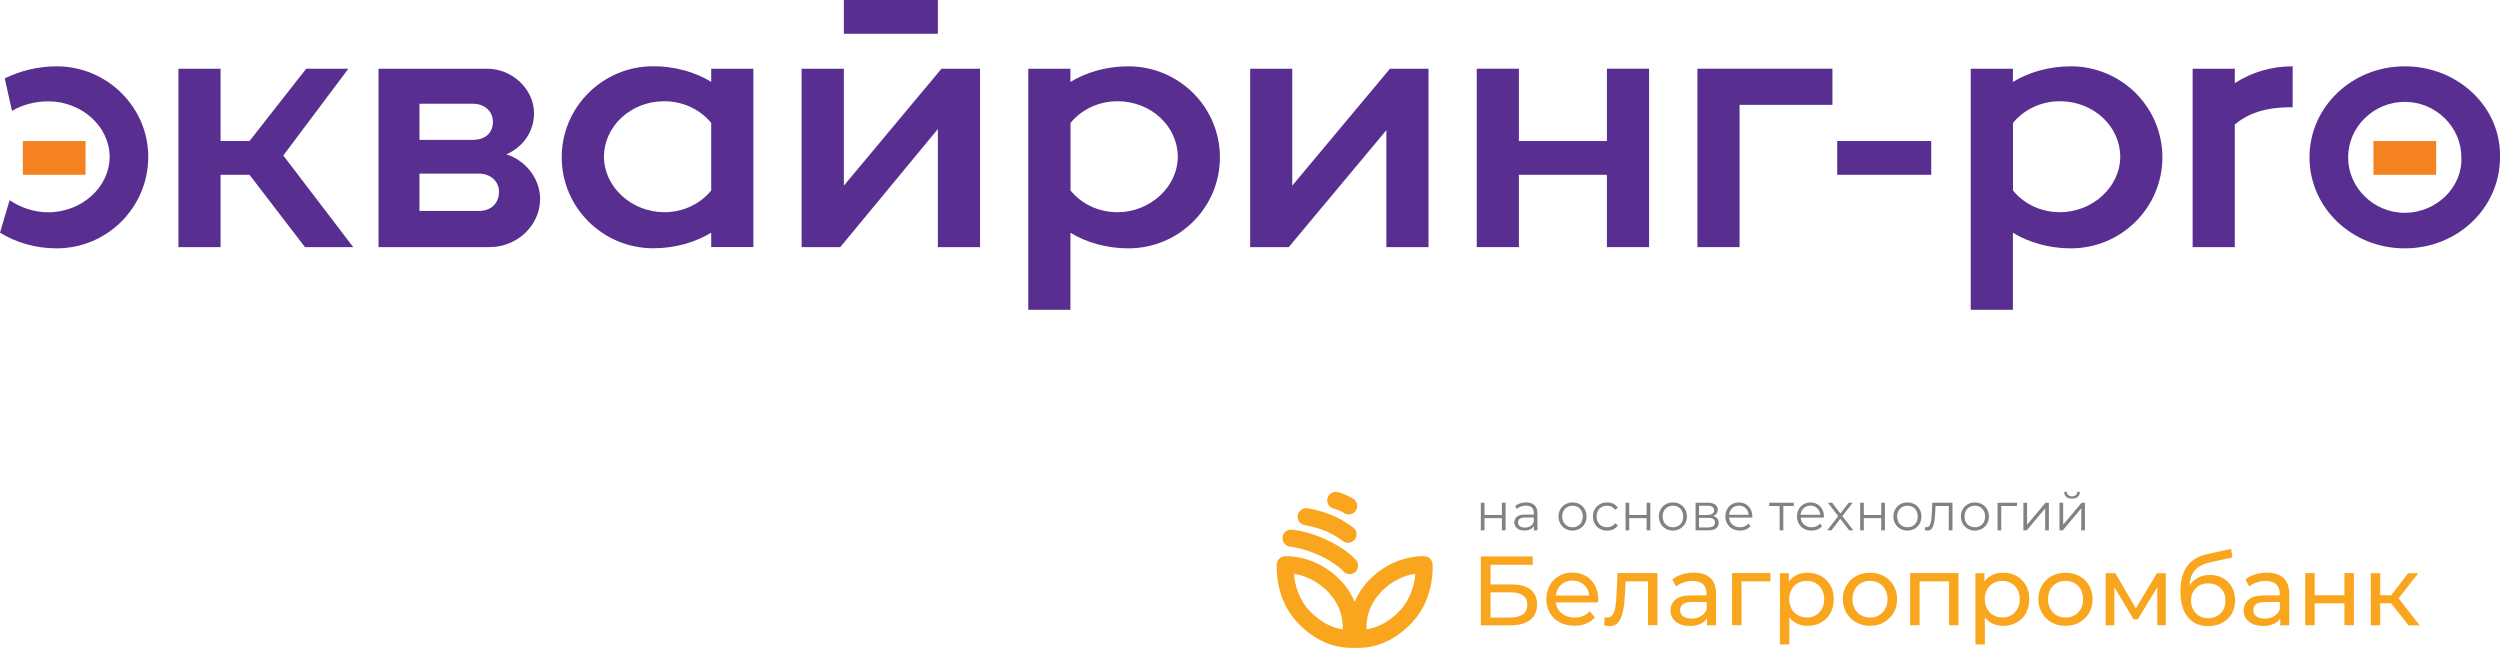 <?xml version="1.0" encoding="UTF-8"?> <!-- Generator: Adobe Illustrator 24.3.0, SVG Export Plug-In . SVG Version: 6.00 Build 0) --> <svg xmlns="http://www.w3.org/2000/svg" xmlns:xlink="http://www.w3.org/1999/xlink" id="Layer_1" x="0px" y="0px" viewBox="0 0 283.46 73.47" style="enable-background:new 0 0 283.46 73.47;" xml:space="preserve"> <style type="text/css"> .st0{fill:#FAA51E;} .st1{fill-rule:evenodd;clip-rule:evenodd;fill:#FAA51E;} .st2{fill:#582E91;} .st3{fill:#F58220;} .st4{fill:#828282;} </style> <g> <g> <path class="st0" d="M167.9,63.09h5.89v0.95H169v2.23h2.43c0.93,0,1.64,0.2,2.12,0.58c0.48,0.38,0.73,0.94,0.73,1.68 c0,0.77-0.26,1.35-0.79,1.76c-0.52,0.41-1.27,0.61-2.25,0.61h-3.34V63.09z M171.21,70.02c0.64,0,1.12-0.12,1.46-0.37 c0.34-0.24,0.5-0.61,0.5-1.08c0-0.94-0.65-1.41-1.97-1.41H169v2.87L171.21,70.02L171.21,70.02z"></path> <path class="st0" d="M181.2,68.3h-4.8c0.07,0.52,0.3,0.94,0.69,1.25c0.39,0.32,0.87,0.47,1.45,0.47c0.71,0,1.27-0.24,1.71-0.71 l0.59,0.69c-0.27,0.31-0.6,0.55-1,0.71c-0.4,0.16-0.84,0.24-1.33,0.24c-0.63,0-1.18-0.13-1.66-0.38 c-0.48-0.26-0.85-0.61-1.12-1.08c-0.26-0.46-0.4-0.98-0.4-1.56c0-0.57,0.13-1.09,0.38-1.55c0.26-0.46,0.61-0.82,1.06-1.08 s0.96-0.38,1.52-0.38s1.07,0.13,1.51,0.38c0.44,0.26,0.79,0.61,1.04,1.08c0.25,0.46,0.38,0.99,0.38,1.58 C181.22,68.05,181.21,68.16,181.2,68.3z M177.01,66.3c-0.34,0.31-0.55,0.72-0.61,1.22h3.8c-0.06-0.5-0.26-0.9-0.61-1.22 s-0.77-0.47-1.29-0.47S177.36,65.99,177.01,66.3z"></path> <path class="st0" d="M187.93,64.98v5.91h-1.07v-4.97h-2.54l-0.07,1.32c-0.04,0.79-0.11,1.46-0.21,1.99s-0.28,0.96-0.51,1.28 c-0.24,0.32-0.57,0.48-0.99,0.48c-0.2,0-0.41-0.03-0.66-0.1l0.07-0.9c0.09,0.02,0.19,0.03,0.27,0.03c0.3,0,0.52-0.13,0.67-0.39 s0.24-0.57,0.29-0.93c0.05-0.36,0.09-0.87,0.12-1.53l0.1-2.19C183.4,64.98,187.93,64.98,187.93,64.98z"></path> <path class="st0" d="M193.92,65.53c0.44,0.4,0.65,1,0.65,1.8v3.57h-1.02v-0.78c-0.18,0.28-0.43,0.48-0.77,0.63 c-0.33,0.15-0.72,0.22-1.18,0.22c-0.66,0-1.19-0.16-1.59-0.48s-0.6-0.74-0.6-1.26c0-0.52,0.19-0.94,0.57-1.25 c0.38-0.32,0.98-0.47,1.81-0.47h1.7V67.3c0-0.46-0.13-0.81-0.4-1.06c-0.27-0.24-0.66-0.37-1.18-0.37c-0.35,0-0.69,0.06-1.02,0.17 c-0.34,0.11-0.62,0.27-0.85,0.46l-0.44-0.8c0.3-0.24,0.67-0.43,1.09-0.57c0.42-0.13,0.87-0.2,1.35-0.2 C192.86,64.93,193.48,65.13,193.92,65.53z M192.86,69.86c0.3-0.18,0.51-0.44,0.65-0.77v-0.83h-1.65c-0.91,0-1.36,0.3-1.36,0.92 c0,0.3,0.11,0.53,0.34,0.7s0.55,0.26,0.96,0.26S192.56,70.05,192.86,69.86z"></path> <path class="st0" d="M200.74,65.92h-3.28v4.97h-1.07v-5.91h4.35V65.92L200.74,65.92z"></path> <path class="st0" d="M206.48,65.31c0.45,0.26,0.81,0.61,1.06,1.06c0.26,0.45,0.38,0.98,0.38,1.57s-0.13,1.12-0.38,1.58 c-0.26,0.46-0.61,0.81-1.06,1.06c-0.45,0.26-0.97,0.38-1.54,0.38c-0.42,0-0.81-0.08-1.16-0.24c-0.35-0.16-0.65-0.4-0.9-0.71v3.06 h-1.07v-8.08h1.02v0.94c0.24-0.33,0.54-0.57,0.9-0.74s0.77-0.25,1.2-0.25C205.52,64.93,206.03,65.06,206.48,65.31z M205.87,69.76 c0.3-0.17,0.54-0.42,0.71-0.73c0.17-0.32,0.26-0.68,0.26-1.09c0-0.41-0.09-0.77-0.26-1.09s-0.41-0.56-0.71-0.73 c-0.3-0.17-0.64-0.26-1.02-0.26c-0.37,0-0.71,0.09-1.01,0.26s-0.54,0.42-0.71,0.73c-0.17,0.31-0.26,0.67-0.26,1.08 s0.09,0.77,0.26,1.09s0.41,0.56,0.71,0.73c0.3,0.17,0.65,0.26,1.02,0.26C205.23,70.03,205.57,69.94,205.87,69.76z"></path> <path class="st0" d="M210.45,70.57c-0.47-0.26-0.83-0.62-1.1-1.08c-0.26-0.46-0.4-0.98-0.4-1.55s0.13-1.1,0.4-1.55 c0.26-0.46,0.63-0.81,1.1-1.07s1-0.38,1.58-0.38c0.59,0,1.11,0.13,1.58,0.38c0.46,0.26,0.83,0.61,1.09,1.07s0.4,0.98,0.4,1.55 s-0.13,1.1-0.4,1.55c-0.26,0.46-0.63,0.81-1.09,1.08c-0.46,0.26-0.99,0.39-1.58,0.39C211.45,70.96,210.92,70.83,210.45,70.57z M213.05,69.76c0.3-0.17,0.54-0.42,0.71-0.73c0.17-0.32,0.26-0.68,0.26-1.09c0-0.41-0.09-0.77-0.26-1.09s-0.4-0.56-0.71-0.73 c-0.3-0.17-0.64-0.26-1.02-0.26s-0.72,0.09-1.02,0.26c-0.3,0.17-0.54,0.42-0.71,0.73c-0.17,0.32-0.26,0.68-0.26,1.09 c0,0.41,0.09,0.77,0.26,1.09s0.41,0.56,0.71,0.73c0.3,0.17,0.64,0.26,1.02,0.26S212.75,69.94,213.05,69.76z"></path> <path class="st0" d="M222.06,64.98v5.91h-1.07v-4.97h-3.34v4.97h-1.07v-5.91C216.58,64.98,222.06,64.98,222.06,64.98z"></path> <path class="st0" d="M228.65,65.31c0.45,0.26,0.81,0.61,1.06,1.06c0.26,0.45,0.38,0.98,0.38,1.57s-0.13,1.12-0.38,1.58 c-0.26,0.46-0.61,0.81-1.06,1.06c-0.45,0.26-0.97,0.38-1.54,0.38c-0.42,0-0.81-0.08-1.16-0.24c-0.35-0.16-0.65-0.4-0.9-0.71v3.06 h-1.07v-8.08H225v0.94c0.24-0.33,0.54-0.57,0.9-0.74s0.77-0.25,1.2-0.25C227.68,64.93,228.2,65.06,228.65,65.31z M228.04,69.76 c0.3-0.17,0.54-0.42,0.71-0.73c0.17-0.32,0.26-0.68,0.26-1.09c0-0.41-0.09-0.77-0.26-1.09s-0.41-0.56-0.71-0.73 c-0.3-0.17-0.64-0.26-1.02-0.26c-0.37,0-0.71,0.09-1.01,0.26s-0.54,0.42-0.71,0.73c-0.17,0.31-0.26,0.67-0.26,1.08 s0.09,0.77,0.26,1.09s0.41,0.56,0.71,0.73c0.3,0.17,0.65,0.26,1.02,0.26C227.4,70.03,227.74,69.94,228.04,69.76z"></path> <path class="st0" d="M232.62,70.57c-0.47-0.26-0.83-0.62-1.1-1.08c-0.26-0.46-0.4-0.98-0.4-1.55s0.13-1.1,0.4-1.55 c0.26-0.46,0.63-0.81,1.1-1.07s1-0.38,1.58-0.38c0.59,0,1.11,0.13,1.58,0.38c0.46,0.26,0.83,0.61,1.09,1.07s0.4,0.98,0.4,1.55 s-0.13,1.1-0.4,1.55c-0.26,0.46-0.63,0.81-1.09,1.08c-0.46,0.26-0.99,0.39-1.58,0.39C233.62,70.96,233.08,70.83,232.62,70.57z M235.22,69.76c0.3-0.17,0.54-0.42,0.71-0.73c0.17-0.32,0.26-0.68,0.26-1.09c0-0.41-0.09-0.77-0.26-1.09s-0.4-0.56-0.71-0.73 c-0.3-0.17-0.64-0.26-1.02-0.26s-0.72,0.09-1.02,0.26c-0.3,0.17-0.54,0.42-0.71,0.73c-0.17,0.32-0.26,0.68-0.26,1.09 c0,0.41,0.09,0.77,0.26,1.09s0.41,0.56,0.71,0.73c0.3,0.17,0.64,0.26,1.02,0.26C234.58,70.03,234.92,69.94,235.22,69.76z"></path> <path class="st0" d="M245.57,64.98v5.91h-0.97v-4.31l-2.21,3.65h-0.47l-2.19-3.66v4.33h-0.98v-5.91h1.1l2.32,3.99l2.39-3.99h1.01 V64.98z"></path> <path class="st0" d="M252.06,65.56c0.43,0.24,0.77,0.59,1.01,1.02c0.24,0.44,0.36,0.93,0.36,1.49c0,0.57-0.13,1.08-0.38,1.52 c-0.26,0.44-0.62,0.79-1.08,1.03s-1,0.37-1.59,0.37c-1,0-1.78-0.34-2.33-1.03s-0.82-1.66-0.82-2.91c0-1.21,0.25-2.16,0.75-2.85 c0.5-0.69,1.26-1.14,2.29-1.37l2.7-0.6l0.15,0.98l-2.49,0.54c-0.77,0.17-1.35,0.46-1.73,0.87c-0.38,0.41-0.59,1-0.65,1.76 c0.26-0.38,0.58-0.67,0.98-0.88s0.85-0.31,1.35-0.31C251.13,65.19,251.62,65.31,252.06,65.56z M251.4,69.84 c0.3-0.17,0.52-0.4,0.69-0.71c0.16-0.3,0.24-0.65,0.24-1.03c0-0.59-0.18-1.06-0.54-1.41c-0.36-0.36-0.83-0.54-1.41-0.54 s-1.05,0.18-1.41,0.54s-0.54,0.83-0.54,1.41c0,0.38,0.08,0.73,0.25,1.03c0.17,0.3,0.4,0.54,0.7,0.71s0.63,0.26,1,0.26 C250.77,70.09,251.11,70,251.4,69.84z"></path> <path class="st0" d="M258.91,65.53c0.44,0.4,0.65,1,0.65,1.8v3.57h-1.02v-0.78c-0.18,0.28-0.43,0.48-0.77,0.63 c-0.33,0.15-0.72,0.22-1.18,0.22c-0.66,0-1.19-0.16-1.59-0.48s-0.6-0.74-0.6-1.26c0-0.52,0.19-0.94,0.57-1.25 c0.38-0.32,0.98-0.47,1.81-0.47h1.7V67.3c0-0.46-0.13-0.81-0.4-1.06c-0.27-0.24-0.66-0.37-1.18-0.37c-0.35,0-0.69,0.06-1.02,0.17 c-0.34,0.11-0.62,0.27-0.85,0.46l-0.44-0.8c0.3-0.24,0.67-0.43,1.09-0.57c0.42-0.13,0.87-0.2,1.35-0.2 C257.86,64.93,258.48,65.13,258.91,65.53z M257.85,69.86c0.3-0.18,0.51-0.44,0.65-0.77v-0.83h-1.65c-0.91,0-1.36,0.3-1.36,0.92 c0,0.3,0.11,0.53,0.34,0.7s0.55,0.26,0.96,0.26S257.55,70.05,257.85,69.86z"></path> <path class="st0" d="M261.38,64.98h1.07v2.51h3.37v-2.51h1.07v5.91h-1.07v-2.48h-3.37v2.48h-1.07V64.98z"></path> <path class="st0" d="M271.1,68.4h-1.22v2.5h-1.07v-5.91h1.07v2.5h1.25l1.92-2.5h1.15l-2.24,2.85l2.4,3.07h-1.26L271.1,68.4z"></path> </g> <path class="st1" d="M147.91,59.53L147.91,59.53c0.01,0,1.18,0.22,2.27,0.62c0.59,0.24,1.08,0.52,1.43,0.75 c0.38,0.24,0.64,0.44,0.65,0.44l0,0c0.42,0.32,1.02,0.25,1.35-0.17c0.32-0.42,0.25-1.02-0.17-1.35c-0.05-0.04-1.27-0.98-2.58-1.47 c-1.35-0.55-2.55-0.71-2.6-0.71c-0.52-0.09-1.02,0.26-1.12,0.78C147.05,58.94,147.39,59.44,147.91,59.53 M151.22,57.67 c0.61,0.14,1.18,0.5,1.19,0.51l0,0c0.45,0.28,1.04,0.15,1.33-0.3c0.28-0.45,0.15-1.04-0.3-1.33c-0.08-0.05-0.86-0.54-1.77-0.75 c-0.52-0.12-1.04,0.2-1.16,0.71S150.71,57.55,151.22,57.67z M146.26,61.98L146.26,61.98c0.01,0,1.36,0.11,3.19,0.92 c1.91,0.85,2.81,1.8,2.81,1.81l-0.01-0.01c0.31,0.43,0.91,0.53,1.34,0.22s0.53-0.91,0.22-1.35c-0.09-0.12-1.15-1.36-3.56-2.44 c-2.1-0.94-3.67-1.06-3.75-1.07c-0.52-0.07-1.01,0.3-1.08,0.83C145.36,61.43,145.73,61.92,146.26,61.98z M158.77,69.18 c-1.47,1.59-2.96,2.05-3.82,2.17c-0.05-0.94,0.13-2.62,1.6-4.19c1.41-1.49,2.97-1.97,3.93-2.11 C160.39,66.11,160.02,67.83,158.77,69.18z M152.24,71.36c-0.86-0.12-2.35-0.58-3.82-2.17c-1.25-1.36-1.62-3.08-1.71-4.13 c0.96,0.15,2.52,0.63,3.93,2.11C152.11,68.73,152.29,70.42,152.24,71.36z M162.43,63.95c-0.04-0.48-0.42-0.85-0.89-0.88 c-0.14-0.01-3.55-0.22-6.38,2.78c-0.75,0.79-1.24,1.61-1.56,2.39c-0.32-0.78-0.82-1.6-1.56-2.39c-2.83-2.99-6.24-2.79-6.38-2.78 c-0.48,0.03-0.85,0.41-0.89,0.88c-0.01,0.15-0.26,3.82,2.25,6.54c2.89,3.13,5.77,2.97,6.61,2.97c0.85,0,3.68,0.16,6.56-2.97 C162.69,67.77,162.44,64.11,162.43,63.95z"></path> </g> <g> <g> <path class="st2" d="M57.41,17.5c1.91-0.82,3.14-2.6,3.14-4.65c0-2.73-2.46-5.06-5.33-5.06c-0.14,0-12.3,0-12.3,0v20.23 c0,0,0,0,0.14,0c0.96,0,11.76,0,12.44,0c3.14,0,5.74-2.46,5.74-5.47C61.23,20.23,59.59,18.18,57.41,17.5z M47.56,11.76h6.01 c1.5,0,2.32,0.96,2.32,2.05s-0.68,2.05-2.32,2.05h-6.01V11.76z M54.26,23.92h-6.7v-4.24h6.7c1.44,0,2.32,0.96,2.32,2.05 C56.59,22.83,55.9,23.92,54.26,23.92z"></path> </g> <rect x="95.68" class="st2" width="10.66" height="3.83"></rect> <rect x="208.31" y="15.99" class="st2" width="10.66" height="3.83"></rect> <path class="st2" d="M116.59,7.79v27.34h4.78v-8.74c1.78,1.09,4.1,1.77,6.56,1.77c5.74,0,10.39-4.62,10.39-10.32 c0-5.7-4.65-10.32-10.39-10.32c-2.46,0-4.78,0.68-6.56,1.77V7.79H116.59z M121.38,13.94c1.23-1.5,3.14-2.46,5.33-2.46 c3.83,0,6.83,2.87,6.83,6.29c0,3.42-3.14,6.29-6.83,6.29c-2.19,0-4.1-0.96-5.33-2.46V13.94z"></path> <path class="st2" d="M80.64,7.79v1.49c-1.78-1.09-4.1-1.77-6.56-1.77c-5.74,0-10.39,4.62-10.39,10.32c0,5.7,4.65,10.32,10.39,10.32 c2.46,0,4.78-0.68,6.56-1.77v1.63h4.78V7.79H80.64z M80.64,21.6c-1.23,1.5-3.14,2.46-5.33,2.46c-3.69,0-6.83-2.87-6.83-6.29 c0-3.42,3.01-6.29,6.83-6.29c2.19,0,4.1,0.96,5.33,2.46V21.6z"></path> <polygon class="st2" points="90.89,7.79 95.68,7.79 95.68,21.05 106.75,7.79 111.12,7.79 111.12,28.02 106.34,28.02 106.34,14.63 95.27,28.02 90.89,28.02 "></polygon> <polygon class="st2" points="32.12,17.63 39.5,7.79 34.72,7.79 28.29,15.99 25.01,15.99 25.01,7.79 20.23,7.79 20.23,28.02 25.01,28.02 25.01,19.82 28.29,19.82 34.58,28.02 40.05,28.02 "></polygon> <rect x="2.59" y="15.99" class="st3" width="7.11" height="3.83"></rect> <path class="st2" d="M6.42,7.52c-2.19,0-4.24,0.55-5.88,1.37l0.82,3.69c1.09-0.68,2.6-1.09,4.1-1.09c3.83,0,6.97,2.87,6.97,6.29 s-3.14,6.29-6.97,6.29c-1.64,0-3.14-0.55-4.37-1.37L0,26.38c1.78,1.09,3.96,1.78,6.42,1.78c5.74,0,10.39-4.65,10.39-10.39 C16.81,12.17,12.16,7.52,6.42,7.52z"></path> <path class="st2" d="M223.45,7.79v27.34h4.78v-8.74c1.78,1.09,4.1,1.77,6.56,1.77c5.74,0,10.39-4.62,10.39-10.32 c0-5.7-4.65-10.32-10.39-10.32c-2.46,0-4.78,0.68-6.56,1.77V7.79H223.45z M228.24,13.94c1.23-1.5,3.14-2.46,5.33-2.46 c3.83,0,6.83,2.87,6.83,6.29c0,3.42-3.14,6.29-6.83,6.29c-2.19,0-4.1-0.96-5.33-2.46V13.94z"></path> <path class="st2" d="M141.74,7.79h4.78v13.26L157.6,7.79h4.37v20.23h-4.78V14.76l-11.07,13.26h-4.37V7.79z"></path> <path class="st2" d="M167.44,7.79h4.78v8.2h9.98v-8.2h4.78v20.23h-4.78v-8.2h-9.98v8.2h-4.78V7.79z"></path> <path class="st2" d="M253.39,9.43V7.79h-4.78v20.23h4.78v-13.9c2.18-1.86,4.93-1.96,6.56-1.96V7.52 C257.49,7.52,255.3,8.2,253.39,9.43z"></path> <rect x="269.11" y="15.99" class="st3" width="7.11" height="3.83"></rect> <path class="st2" d="M272.66,7.52c-6.01,0-10.8,4.62-10.8,10.32c0,5.7,4.78,10.32,10.8,10.32s10.8-4.62,10.8-10.32 C283.6,12.13,278.68,7.52,272.66,7.52z M272.66,24.13c-3.55,0-6.42-2.87-6.42-6.29c0-3.42,2.87-6.29,6.42-6.29 c3.55,0,6.42,2.87,6.42,6.29C279.22,21.25,276.22,24.13,272.66,24.13z"></path> <path class="st2" d="M197.24,11.89v16.13h-4.78V7.79h15.31v4.1H197.24z"></path> </g> <g> <path class="st4" d="M167.9,57h0.42v1.39h1.97V57h0.42v3.13h-0.42v-1.38h-1.97v1.38h-0.42V57z"></path> <path class="st4" d="M173.99,57.28c0.22,0.2,0.33,0.5,0.33,0.91v1.94h-0.4v-0.49c-0.09,0.16-0.24,0.29-0.42,0.38 s-0.4,0.13-0.66,0.13c-0.35,0-0.63-0.08-0.83-0.25c-0.21-0.17-0.31-0.39-0.31-0.66s0.09-0.48,0.29-0.65 c0.2-0.17,0.5-0.24,0.92-0.24h1v-0.19c0-0.27-0.07-0.48-0.23-0.62c-0.15-0.14-0.37-0.21-0.66-0.21c-0.2,0-0.39,0.03-0.57,0.1 c-0.18,0.07-0.34,0.15-0.47,0.27l-0.19-0.32c0.16-0.13,0.35-0.24,0.57-0.31s0.46-0.11,0.7-0.11 C173.46,56.98,173.78,57.08,173.99,57.28z M173.52,59.66c0.17-0.11,0.3-0.27,0.38-0.47v-0.51h-0.98c-0.54,0-0.8,0.19-0.8,0.56 c0,0.18,0.07,0.32,0.21,0.43s0.34,0.15,0.59,0.15C173.15,59.82,173.35,59.77,173.52,59.66z"></path> <path class="st4" d="M177.49,59.95c-0.24-0.13-0.43-0.32-0.57-0.57s-0.21-0.52-0.21-0.82s0.07-0.58,0.21-0.82s0.33-0.43,0.57-0.57 c0.24-0.13,0.51-0.2,0.81-0.2s0.57,0.07,0.81,0.2c0.24,0.13,0.43,0.32,0.57,0.57s0.21,0.52,0.21,0.82s-0.07,0.58-0.21,0.82 c-0.13,0.24-0.33,0.43-0.57,0.57c-0.24,0.13-0.51,0.21-0.81,0.21S177.73,60.09,177.49,59.95z M178.9,59.63 c0.17-0.1,0.32-0.24,0.41-0.43c0.1-0.19,0.15-0.4,0.15-0.64c0-0.24-0.05-0.45-0.15-0.64c-0.1-0.19-0.24-0.33-0.41-0.43 s-0.38-0.15-0.6-0.15s-0.42,0.05-0.6,0.15c-0.17,0.1-0.32,0.24-0.42,0.43c-0.1,0.19-0.15,0.4-0.15,0.64c0,0.24,0.05,0.45,0.15,0.64 c0.1,0.19,0.24,0.33,0.42,0.43c0.17,0.1,0.38,0.15,0.6,0.15C178.52,59.79,178.72,59.73,178.9,59.63z"></path> <path class="st4" d="M181.39,59.96c-0.24-0.13-0.44-0.32-0.57-0.57c-0.14-0.24-0.21-0.52-0.21-0.83s0.07-0.58,0.21-0.82 s0.33-0.43,0.57-0.57s0.52-0.2,0.83-0.2c0.27,0,0.51,0.05,0.72,0.15c0.22,0.11,0.38,0.26,0.5,0.46l-0.32,0.22 c-0.1-0.15-0.24-0.27-0.39-0.35c-0.16-0.08-0.33-0.11-0.52-0.11c-0.23,0-0.43,0.05-0.61,0.15c-0.18,0.1-0.32,0.24-0.42,0.43 c-0.1,0.19-0.15,0.4-0.15,0.64s0.05,0.46,0.15,0.64c0.1,0.18,0.24,0.33,0.42,0.43s0.38,0.15,0.61,0.15c0.19,0,0.36-0.04,0.52-0.11 s0.29-0.19,0.39-0.34l0.32,0.22c-0.12,0.2-0.29,0.36-0.5,0.46c-0.22,0.11-0.46,0.15-0.72,0.15 C181.91,60.16,181.63,60.09,181.39,59.96z"></path> <path class="st4" d="M184.31,57h0.42v1.39h1.97V57h0.42v3.13h-0.42v-1.38h-1.97v1.38h-0.42V57z"></path> <path class="st4" d="M188.87,59.95c-0.24-0.13-0.43-0.32-0.57-0.57s-0.21-0.52-0.21-0.82s0.07-0.58,0.21-0.82 c0.14-0.24,0.33-0.43,0.57-0.57c0.24-0.13,0.51-0.2,0.81-0.2s0.57,0.07,0.81,0.2c0.24,0.13,0.43,0.32,0.57,0.57 c0.13,0.24,0.21,0.52,0.21,0.82s-0.07,0.58-0.21,0.82s-0.33,0.43-0.57,0.57c-0.24,0.13-0.51,0.21-0.81,0.21 C189.39,60.16,189.11,60.09,188.87,59.95z M190.29,59.63c0.17-0.1,0.32-0.24,0.41-0.43c0.1-0.19,0.15-0.4,0.15-0.64 c0-0.24-0.05-0.45-0.15-0.64c-0.1-0.19-0.24-0.33-0.41-0.43s-0.38-0.15-0.6-0.15s-0.42,0.05-0.6,0.15 c-0.17,0.1-0.32,0.24-0.42,0.43s-0.15,0.4-0.15,0.64c0,0.24,0.05,0.45,0.15,0.64s0.24,0.33,0.42,0.43c0.17,0.1,0.38,0.15,0.6,0.15 S190.11,59.73,190.29,59.63z"></path> <path class="st4" d="M194.87,59.28c0,0.28-0.1,0.48-0.3,0.63s-0.5,0.22-0.9,0.22h-1.42V57h1.38c0.36,0,0.64,0.07,0.84,0.21 s0.3,0.34,0.3,0.59c0,0.17-0.05,0.32-0.14,0.44s-0.22,0.21-0.39,0.27C194.65,58.61,194.87,58.87,194.87,59.28z M192.65,58.39h0.94 c0.24,0,0.43-0.05,0.56-0.13c0.13-0.09,0.2-0.22,0.2-0.4s-0.07-0.3-0.2-0.39c-0.13-0.09-0.32-0.13-0.56-0.13h-0.94V58.39z M194.25,59.67c0.13-0.09,0.2-0.22,0.2-0.41s-0.06-0.32-0.18-0.41s-0.32-0.13-0.59-0.13h-1.04v1.09h1 C193.91,59.8,194.12,59.75,194.25,59.67z"></path> <path class="st4" d="M198.67,58.69h-2.62c0.03,0.32,0.15,0.59,0.38,0.79c0.23,0.2,0.51,0.3,0.85,0.3c0.2,0,0.37-0.03,0.54-0.1 c0.16-0.07,0.3-0.17,0.42-0.31l0.24,0.28c-0.14,0.17-0.31,0.3-0.52,0.38c-0.21,0.09-0.44,0.13-0.69,0.13 c-0.32,0-0.61-0.07-0.85-0.21c-0.25-0.13-0.44-0.32-0.58-0.57s-0.21-0.52-0.21-0.82s0.07-0.58,0.2-0.82s0.32-0.43,0.55-0.57 c0.23-0.13,0.49-0.2,0.78-0.2s0.55,0.07,0.78,0.2s0.41,0.32,0.55,0.57c0.13,0.24,0.2,0.52,0.2,0.83L198.67,58.69z M196.4,57.62 c-0.2,0.2-0.32,0.44-0.35,0.75h2.22c-0.03-0.31-0.14-0.56-0.35-0.75c-0.2-0.2-0.46-0.29-0.77-0.29 C196.86,57.34,196.6,57.43,196.4,57.62z"></path> <path class="st4" d="M203.38,57.37h-1.18v2.76h-0.42v-2.76h-1.18V57h2.79v0.37H203.38z"></path> <path class="st4" d="M206.79,58.69h-2.62c0.03,0.32,0.15,0.59,0.38,0.79c0.23,0.2,0.51,0.3,0.85,0.3c0.2,0,0.37-0.03,0.54-0.1 c0.16-0.07,0.3-0.17,0.42-0.31l0.24,0.28c-0.14,0.17-0.31,0.3-0.52,0.38c-0.21,0.09-0.44,0.13-0.69,0.13 c-0.32,0-0.61-0.07-0.85-0.21c-0.25-0.13-0.44-0.32-0.58-0.57s-0.21-0.52-0.21-0.82s0.07-0.58,0.2-0.82 c0.13-0.24,0.32-0.43,0.55-0.57c0.23-0.13,0.49-0.2,0.78-0.2s0.55,0.07,0.78,0.2s0.41,0.32,0.55,0.57c0.13,0.24,0.2,0.52,0.2,0.83 L206.79,58.69z M204.51,57.62c-0.2,0.2-0.32,0.44-0.35,0.75h2.22c-0.03-0.31-0.14-0.56-0.35-0.75c-0.2-0.2-0.46-0.29-0.77-0.29 C204.97,57.34,204.72,57.43,204.51,57.62z"></path> <path class="st4" d="M209.66,60.13l-1-1.31l-1,1.31h-0.48l1.24-1.61L207.25,57h0.48l0.94,1.22l0.94-1.22h0.46l-1.18,1.52l1.25,1.61 H209.66z"></path> <path class="st4" d="M210.91,57h0.42v1.39h1.97V57h0.42v3.13h-0.42v-1.38h-1.97v1.38h-0.42V57z"></path> <path class="st4" d="M215.46,59.95c-0.24-0.13-0.43-0.32-0.57-0.57c-0.14-0.24-0.21-0.52-0.21-0.82s0.07-0.58,0.21-0.82 s0.33-0.43,0.57-0.57s0.51-0.2,0.81-0.2s0.57,0.07,0.81,0.2s0.43,0.32,0.57,0.57s0.21,0.52,0.21,0.82s-0.07,0.58-0.21,0.82 c-0.13,0.24-0.33,0.43-0.57,0.57c-0.24,0.13-0.51,0.21-0.81,0.21C215.98,60.16,215.71,60.09,215.46,59.95z M216.88,59.63 c0.17-0.1,0.32-0.24,0.41-0.43c0.1-0.19,0.15-0.4,0.15-0.64c0-0.24-0.05-0.45-0.15-0.64c-0.1-0.19-0.24-0.33-0.41-0.43 s-0.38-0.15-0.6-0.15s-0.42,0.05-0.6,0.15c-0.17,0.1-0.32,0.24-0.42,0.43c-0.1,0.19-0.15,0.4-0.15,0.64c0,0.24,0.05,0.45,0.15,0.64 c0.1,0.19,0.24,0.33,0.42,0.43c0.17,0.1,0.38,0.15,0.6,0.15S216.7,59.73,216.88,59.63z"></path> <path class="st4" d="M221.38,57v3.13h-0.42v-2.76h-1.5l-0.04,0.77c-0.03,0.65-0.11,1.15-0.23,1.5s-0.33,0.52-0.64,0.52 c-0.08,0-0.18-0.01-0.3-0.05l0.03-0.36c0.07,0.01,0.12,0.03,0.15,0.03c0.16,0,0.29-0.07,0.37-0.23c0.08-0.15,0.14-0.34,0.17-0.56 s0.05-0.52,0.07-0.88l0.05-1.12L221.38,57L221.38,57z"></path> <path class="st4" d="M223.11,59.95c-0.24-0.13-0.43-0.32-0.57-0.57c-0.14-0.24-0.21-0.52-0.21-0.82s0.07-0.58,0.21-0.82 s0.33-0.43,0.57-0.57c0.24-0.13,0.51-0.2,0.81-0.2s0.57,0.07,0.81,0.2s0.43,0.32,0.57,0.57s0.21,0.52,0.21,0.82 s-0.07,0.58-0.21,0.82c-0.13,0.24-0.33,0.43-0.57,0.57c-0.24,0.13-0.51,0.21-0.81,0.21C223.63,60.16,223.35,60.09,223.11,59.95z M224.52,59.63c0.17-0.1,0.32-0.24,0.41-0.43c0.1-0.19,0.15-0.4,0.15-0.64c0-0.24-0.05-0.45-0.15-0.64 c-0.1-0.19-0.24-0.33-0.41-0.43s-0.38-0.15-0.6-0.15s-0.42,0.05-0.6,0.15c-0.17,0.1-0.32,0.24-0.42,0.43 c-0.1,0.19-0.15,0.4-0.15,0.64c0,0.24,0.05,0.45,0.15,0.64c0.1,0.19,0.24,0.33,0.42,0.43c0.17,0.1,0.38,0.15,0.6,0.15 C224.15,59.79,224.35,59.73,224.52,59.63z"></path> <path class="st4" d="M228.7,57.37h-1.79v2.76h-0.42V57h2.21L228.7,57.37L228.7,57.37z"></path> <path class="st4" d="M229.42,57h0.42v2.49l2.09-2.49h0.38v3.13h-0.42v-2.49l-2.09,2.49h-0.38V57L229.42,57z"></path> <path class="st4" d="M233.51,57h0.42v2.49l2.09-2.49h0.38v3.13h-0.42v-2.49l-2.09,2.49h-0.38V57L233.51,57z M234.29,56.34 c-0.16-0.13-0.24-0.32-0.24-0.57h0.3c0.01,0.15,0.06,0.28,0.17,0.37s0.25,0.14,0.42,0.14s0.31-0.05,0.42-0.14s0.17-0.22,0.17-0.37 h0.3c-0.01,0.25-0.09,0.44-0.25,0.57s-0.38,0.2-0.65,0.2C234.67,56.54,234.45,56.48,234.29,56.34z"></path> </g> </svg> 